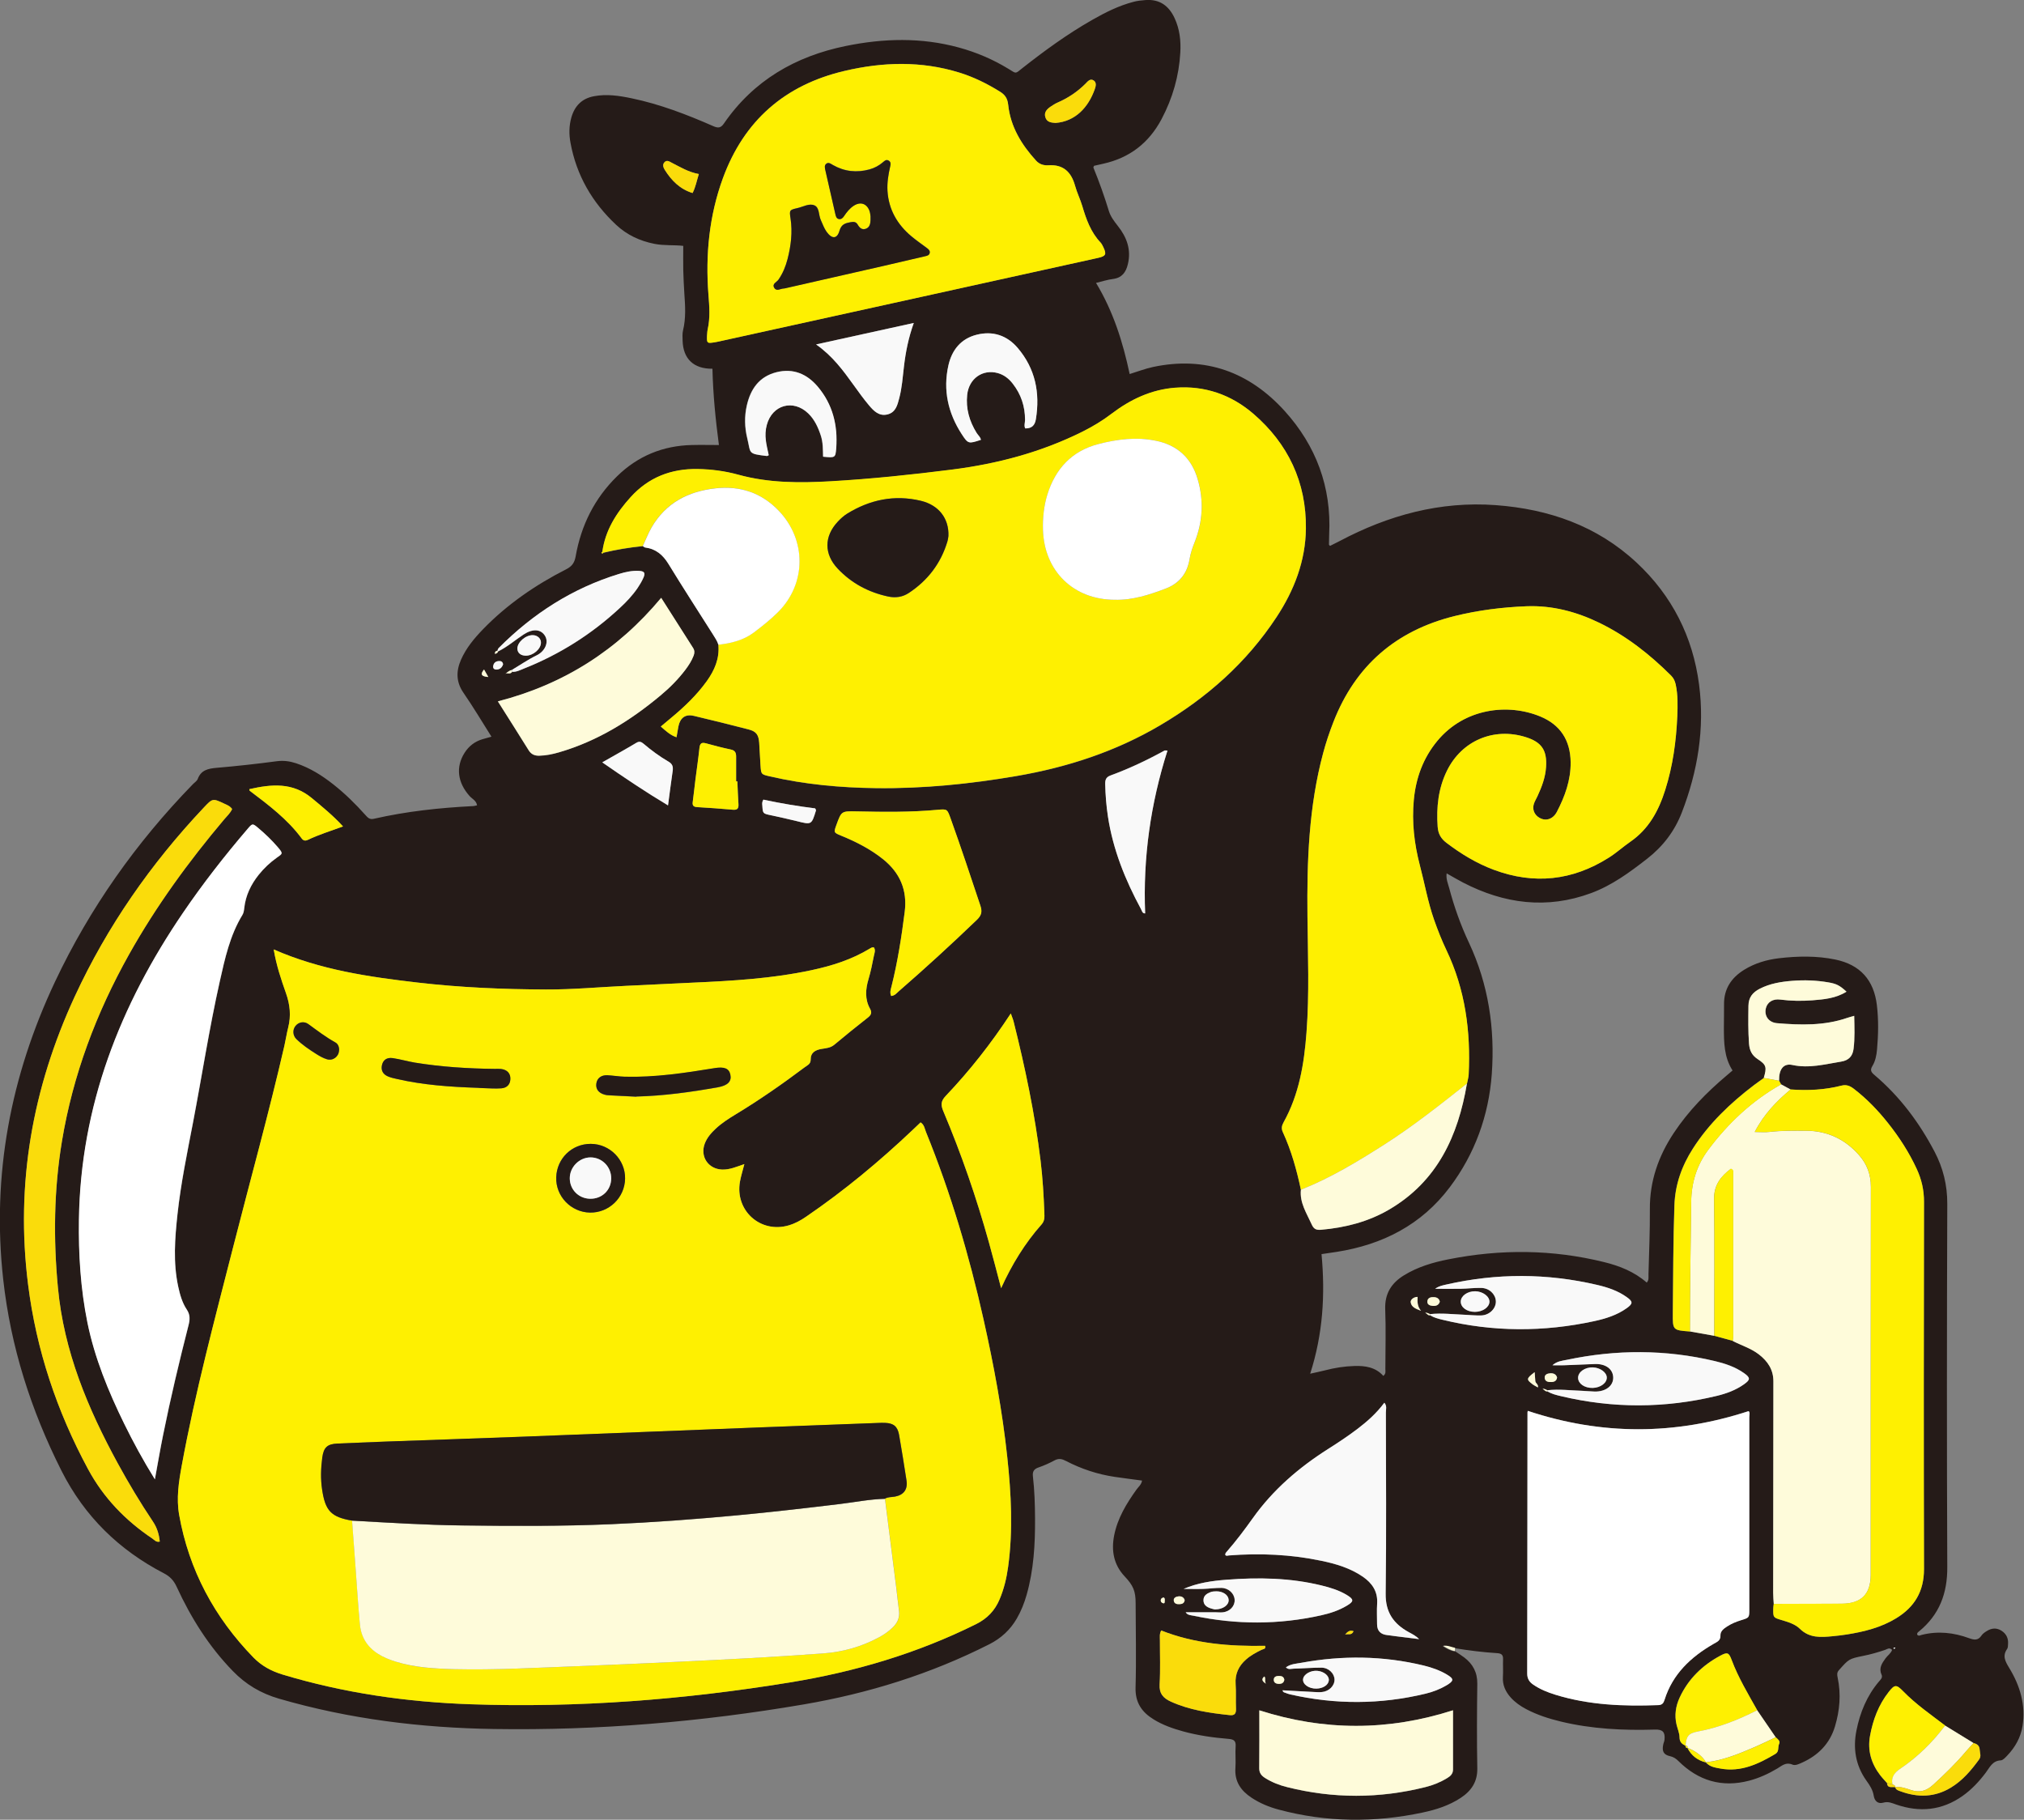 <?xml version="1.0" encoding="UTF-8"?>
<svg id="_レイヤー_2" data-name="レイヤー_2" xmlns="http://www.w3.org/2000/svg" width="278.07" height="250" viewBox="0 0 278.07 250">
  <rect x="0" y="0" width="278.07" height="250" fill="#808080" stroke="none"/>
  <g id="_レイヤー_1-2" data-name="レイヤー_1">
    <g>
      <path d="M199.87,226.83c.43.29.87.56,1.28.87,1.2.9,1.83,2.06,1.81,3.63-.05,3.86-.07,7.73,0,11.59.04,1.88-.83,3.13-2.29,4.09-1.6,1.05-3.39,1.62-5.24,2.01-6.6,1.4-13.19,1.35-19.73-.4-1.32-.35-2.59-.87-3.74-1.63-1.48-.97-2.37-2.24-2.23-4.11.07-.98-.04-1.98.03-2.97.05-.75-.26-.95-.95-1.01-2.11-.17-4.21-.47-6.26-1.03-1.41-.39-2.79-.87-4.04-1.64-1.64-1-2.56-2.32-2.5-4.39.11-3.86.02-7.73.01-11.59,0-1.66-.33-2.43-1.5-3.67-1.52-1.61-1.86-3.54-1.45-5.64.47-2.37,1.69-4.37,3.07-6.3.26-.37.67-.66.76-1.23-1.28-.17-2.52-.33-3.76-.51-2.35-.35-4.58-1.09-6.68-2.18-.53-.28-.99-.4-1.57-.09-.7.38-1.44.71-2.19.97-.66.22-.87.57-.79,1.25.22,1.92.28,3.85.29,5.78.02,3.54-.18,7.06-1.16,10.49-.32,1.13-.76,2.23-1.35,3.25-.9,1.55-2.15,2.7-3.76,3.52-8.09,4.1-16.64,6.76-25.56,8.28-14.06,2.4-28.22,3.59-42.48,3.37-10.02-.15-19.9-1.36-29.57-4.17-2.48-.72-4.56-1.96-6.33-3.79-3.29-3.38-5.76-7.32-7.72-11.58-.4-.87-.93-1.43-1.77-1.86-6.15-3.2-10.88-7.8-14.04-14.05-4.2-8.32-6.99-17.04-8.02-26.32-1.59-14.33,1.01-27.94,7.13-40.92,4.77-10.1,11.14-19.1,18.92-27.1.23-.24.56-.44.67-.72.46-1.23,1.42-1.44,2.59-1.54,2.77-.24,5.53-.54,8.29-.91.93-.12,1.77,0,2.63.28,1.91.63,3.57,1.68,5.13,2.91,1.6,1.26,3.04,2.68,4.39,4.19.32.35.57.67,1.17.53,4.47-1.02,9-1.51,13.57-1.74.19,0,.37-.06.61-.11-.1-.65-.67-.88-1.02-1.27-1.67-1.86-1.93-4.01-.69-5.95.58-.91,1.38-1.53,2.41-1.85.4-.12.8-.22,1.28-.36-1.3-2.06-2.5-4.08-3.84-6.02-1.03-1.49-1.03-2.98-.35-4.54.71-1.62,1.83-2.96,3.05-4.22,3.32-3.42,7.19-6.07,11.41-8.22.83-.42,1.15-.94,1.3-1.79.75-4.24,2.58-7.94,5.68-10.98,2.86-2.8,6.31-4.21,10.29-4.3,1.21-.03,2.42,0,3.71,0-.46-3.48-.81-6.98-.89-10.48-2.59.03-4.03-1.37-4.1-3.86-.01-.47-.05-.96.06-1.41.41-1.68.3-3.37.18-5.06-.07-1.08-.12-2.16-.15-3.25-.02-1.08,0-2.15,0-3.3-1.26-.15-2.62-.01-3.97-.28-2-.4-3.76-1.22-5.24-2.6-3.3-3.08-5.46-6.81-6.28-11.27-.22-1.17-.21-2.34.12-3.5.46-1.59,1.45-2.6,3.11-2.91,1.75-.33,3.47-.07,5.18.29,3.89.81,7.58,2.23,11.2,3.82.67.29,1.03.28,1.48-.38,4.07-5.9,9.82-9.22,16.73-10.63,5.18-1.06,10.37-1.2,15.53.21,2.42.66,4.71,1.64,6.85,2.95,1.1.68.87.68,1.92-.15,3.04-2.39,6.16-4.66,9.53-6.58,1.8-1.03,3.65-1.96,5.67-2.49.55-.15,1.11-.21,1.67-.25,1.96-.15,3.23.8,4.01,2.5.69,1.49.87,3.08.78,4.69-.18,3.24-1.06,6.3-2.58,9.17-1.74,3.28-4.4,5.33-8.03,6.13-.41.09-.82.19-1.24.28-.03.09-.11.19-.09.25.8,1.96,1.51,3.95,2.13,5.98.24.77.73,1.4,1.23,2.04,1.22,1.54,1.86,3.25,1.37,5.26-.27,1.11-.81,1.86-2.04,2.02-.74.09-1.46.33-2.33.54,2.35,3.89,3.68,8.08,4.62,12.52,1.1-.34,2.14-.74,3.21-.97,7.21-1.53,13.24.7,18.09,6.05,4.31,4.77,6.44,10.45,6.11,16.95-.02.47-.02.94-.03,1.41,0,.03.05.06.15.17.42-.21.87-.43,1.31-.66,6.71-3.56,13.82-5.5,21.45-4.94,7.28.54,13.92,2.83,19.36,7.9,4.87,4.54,7.73,10.2,8.58,16.76.79,6.03-.19,11.93-2.38,17.59-.99,2.55-2.58,4.64-4.78,6.35-2.39,1.86-4.81,3.64-7.67,4.7-6.08,2.25-11.94,1.48-17.6-1.45-.75-.39-1.47-.82-2.25-1.26-.11.75.17,1.37.34,1.99.69,2.6,1.58,5.11,2.73,7.55,2.68,5.72,3.58,11.8,3.13,18.04-.42,5.7-2.32,10.95-5.77,15.54-3.89,5.17-9.23,7.89-15.53,8.88-.69.11-1.38.2-2.09.31.52,5.6.19,11-1.56,16.43.78-.18,1.41-.3,2.03-.46,1.33-.35,2.68-.56,4.04-.6,1.48-.05,2.91.16,3.98,1.36.39-.31.28-.65.28-.95,0-2.73.09-5.47-.02-8.2-.08-2.14.84-3.6,2.58-4.67,1.87-1.15,3.95-1.77,6.08-2.19,7.17-1.43,14.32-1.38,21.43.38,2.11.52,4.12,1.31,5.84,2.81.34-.36.22-.8.24-1.18.08-2.97.21-5.93.19-8.9-.03-3.86,1.18-7.3,3.29-10.48,2-3.01,4.5-5.56,7.25-7.88.25-.21.5-.43.82-.7-1.18-1.83-1.19-3.89-1.19-5.95,0-1.04.03-2.07.02-3.11-.03-2.14.99-3.67,2.76-4.77,1.47-.91,3.1-1.39,4.79-1.59,2.58-.3,5.18-.35,7.74.18,3.41.71,5.3,2.81,5.71,6.28.24,2.02.2,4.04.02,6.06-.07.81-.22,1.6-.64,2.29-.36.59-.15.87.32,1.26,3.46,2.94,6.12,6.5,8.22,10.5,1.18,2.25,1.76,4.6,1.75,7.18-.06,16.64-.07,33.27,0,49.91.02,3.61-1.09,6.54-3.88,8.82-.14.11-.31.23-.25.45.19.25.42.08.62.03,2.23-.56,4.4-.32,6.52.46.69.25,1.23.33,1.69-.37.17-.26.47-.46.75-.63.65-.4,1.33-.46,2-.03.65.42.95,1.02.9,1.8-.02.23,0,.51-.12.69-.7.99-.25,1.74.29,2.64,1.48,2.43,2.27,5.07,1.82,7.95-.25,1.58-1.01,2.93-2.11,4.08-.26.27-.58.64-.89.65-1.15.06-1.51.97-2.06,1.7-.91,1.21-1.94,2.31-3.18,3.19-2.84,2-5.9,2.29-9.14,1.17-.57-.2-1.07-.44-1.75-.25-.69.2-1.19-.18-1.31-.93-.13-.83-.55-1.46-1.02-2.11-1.48-2.08-1.85-4.43-1.36-6.87.49-2.47,1.44-4.78,3.09-6.73.24-.28.55-.52.35-.98-.39-.87.07-1.53.55-2.2.29-.4.75-.69.91-1.17-.38-.38-.68-.1-.96,0-.98.33-1.97.62-2.99.82-2.01.41-1.99.44-3.35,1.96-.32.35-.25.67-.18,1.04.48,2.27.29,4.5-.37,6.7-.71,2.36-2.29,3.96-4.5,4.96-.43.19-.94.46-1.35.28-.88-.38-1.43.15-2.06.53-1.22.73-2.51,1.32-3.88,1.68-3.75.98-6.98.01-9.71-2.69-.34-.34-.67-.57-1.17-.68-.88-.19-1.11-.68-.93-1.57.04-.23.16-.45.18-.68.11-1.05-.24-1.44-1.32-1.4-4.35.13-8.67-.08-12.91-1.1-1.65-.4-3.26-.91-4.77-1.71-.8-.42-1.53-.93-2.14-1.61-.71-.8-1.13-1.71-1.06-2.82.05-.8-.01-1.6.02-2.4.02-.59-.18-.82-.8-.86-1.97-.12-3.93-.37-5.88-.69-.51-.09-1-.37-1.63-.28.55.35,1.04.61,1.59.72ZM69.48,92.52c.29-.07.65.13.88-.21.59.03,1.1-.25,1.62-.45,4.91-1.95,9.3-4.73,13.17-8.32.9-.83,1.74-1.72,2.44-2.74.32-.46.61-.95.83-1.47.27-.62.1-.85-.6-.89-.95-.06-1.88.15-2.78.42-6.39,1.96-11.84,5.46-16.53,10.18-.09.09-.12.24-.17.37-.26.01-.33.19-.36.4.22,0,.38-.08.45-.3,1.28-.62,2.34-1.56,3.51-2.33,1.26-.83,2.38-.75,2.95.21.54.92-.07,2.13-1.14,2.65-1.18.57-2.27,1.32-3.4,2-.36.07-.62.31-.89.51l.03.03v-.06ZM231.85,240.15l-.02-.02c.54,1.06,1.4,1.72,2.56,2h-.02c.52.61,1.29.7,2,.83,2.82.52,5.21-.63,7.53-2.01.57-.34.31-.93.52-1.38.2-.4-.2-.66-.47-.91-.85-1.24-1.69-2.47-2.54-3.71-1.26-2.25-2.6-4.47-3.51-6.9-.38-1.02-.57-1.12-1.54-.6-2.47,1.32-4.42,3.2-5.6,5.76-.54,1.16-.74,2.43-.43,3.72.14.59.41,1.18.41,1.77,0,.65.37.9.83,1.14h-.02c0,.17.08.3.28.3ZM260.4,245.54h-.01c.09.38.44.45.73.56,2.38.88,4.7.83,6.91-.51,1.6-.97,2.78-2.36,3.87-3.86.34-.47.11-.86.09-1.31-.03-.6-.35-.83-.85-.95-1.3-.8-2.61-1.6-3.91-2.4-1.98-1.51-4.03-2.93-5.78-4.72-.91-.94-1.16-.94-1.97.1-1.4,1.78-2.17,3.83-2.57,6.04-.37,2.02.17,3.82,1.41,5.42.29.37.62.71.93,1.06.07.8.71.47,1.14.58ZM242.31,148.1c-.46.33-.92.65-1.37.99-3.24,2.47-6.16,5.25-8.37,8.7-1.52,2.38-2.44,4.92-2.54,7.8-.17,4.94-.17,9.87-.22,14.81-.02,2.34,0,2.34,2.35,2.52,1.12.2,2.24.4,3.36.6.84.23,1.69.46,2.53.69,1.2.62,2.52,1.01,3.61,1.86,1.22.94,1.99,2.09,1.98,3.69-.02,9.68-.03,19.36-.03,29.04,0,.51.05,1.03.08,1.54-.02.23-.07.47-.07.7-.01,1.17-.01,1.19,1.12,1.53.91.27,1.88.56,2.53,1.2,1.33,1.3,2.88,1.18,4.48,1.03.66-.06,1.31-.14,1.96-.24,2.38-.38,4.71-.95,6.8-2.23,2.52-1.54,3.83-3.7,3.82-6.76-.05-16.82-.03-33.64,0-50.45,0-1.6-.33-3.07-.99-4.5-1.06-2.28-2.4-4.37-3.96-6.33-1.38-1.74-2.91-3.33-4.68-4.69-.51-.39-1.01-.62-1.68-.45-2.3.59-4.65.71-7.01.53-.44-.24-.87-.47-1.31-.71-.09-.16-.18-.33-.27-.49-.04-1.57.6-2.44,1.82-2.17,2.3.5,4.48-.11,6.7-.46,1.06-.17,1.58-.76,1.71-1.75.19-1.48.12-2.96.09-4.54-.42.12-.69.19-.95.28-3.15,1.09-6.4,1-9.65.73-1.17-.1-1.8-1.04-1.53-2.08.21-.82.96-1.3,1.99-1.16,1.46.19,2.92.21,4.37.1,1.61-.12,3.25-.26,4.71-1.19-.92-.85-1.39-1.09-2.51-1.28-1.63-.28-3.28-.34-4.93-.21-1.55.12-3.09.37-4.5,1.1-.94.49-1.51,1.16-1.53,2.32-.03,1.74-.06,3.48.08,5.22.07.92.39,1.59,1.18,2.11,1.22.79,1.29,1.12.84,2.6ZM212.6,191.15c.57.34,1.22.5,1.86.65,7.13,1.7,14.27,1.68,21.39-.03,1.33-.32,2.62-.78,3.75-1.59.9-.64.9-.9,0-1.55-1.21-.86-2.6-1.32-4.02-1.65-6.75-1.6-13.52-1.6-20.3-.17-.64.13-1.34.18-1.99.75.62,0,1.09.01,1.56,0,1.41-.05,2.82-.11,4.23-.17,1.48-.07,2.51.66,2.56,1.81.05,1.17-1.03,2.01-2.56,1.97-.56-.01-1.13-.08-1.69-.1-1.6-.05-3.19-.26-4.79-.08-.21-.06-.38-.25-.67-.17.26.08.37.39.68.32ZM196.47,180.54c-.21-.06-.39-.24-.67-.16.27.07.38.39.68.32.53.33,1.13.48,1.72.62,6.94,1.68,13.89,1.69,20.85.18,1.56-.34,3.1-.82,4.43-1.77.89-.63.89-.91-.02-1.55-1.21-.85-2.6-1.32-4.02-1.65-6.9-1.61-13.8-1.63-20.71-.06-.52.12-1.04.2-1.56.59,1.25,0,2.38.02,3.51,0,.94-.02,1.88-.14,2.82-.12,1.1.02,1.96.85,2.01,1.81.05.99-.86,1.93-1.99,1.97-.75.03-1.5-.06-2.26-.09-1.6-.06-3.19-.26-4.79-.09ZM201.54,148.86c.08-.42.21-.83.23-1.25.29-5.92-.47-11.66-3.05-17.06-.65-1.36-1.2-2.76-1.7-4.18-.86-2.45-1.3-5.01-1.96-7.5-.78-2.95-1.11-5.92-.83-8.95.28-3.02,1.28-5.78,3.24-8.14,3.75-4.52,9.72-5.17,14.13-3.35,2.77,1.14,4.14,3.28,4.18,6.28.03,2.48-.79,4.71-1.91,6.86-.11.21-.25.4-.42.56-.56.53-1.29.61-1.95.23-.71-.41-1.02-1.15-.77-1.93.11-.36.32-.68.48-1.02.6-1.29,1.1-2.6,1.19-4.04.15-2.31-.61-3.42-2.79-4.1-4.39-1.38-8.79.49-10.82,4.61-1.19,2.43-1.47,5.02-1.28,7.7.07.99.45,1.64,1.22,2.22,2,1.52,4.13,2.81,6.48,3.69,5.54,2.07,10.81,1.5,15.81-1.66,1.04-.66,1.95-1.49,2.95-2.18,2.55-1.75,3.9-4.27,4.8-7.12,1.04-3.3,1.51-6.7,1.66-10.14.06-1.46.09-2.92-.22-4.36-.11-.49-.29-.87-.64-1.22-2.92-2.91-6.13-5.44-9.86-7.25-3.14-1.52-6.45-2.4-9.96-2.27-3.34.13-6.66.54-9.92,1.35-8.03,1.99-13.61,6.79-16.63,14.52-.55,1.4-1.03,2.83-1.42,4.29-1.98,7.35-2.24,14.88-2.16,22.43.06,5.32.27,10.65-.13,15.96-.32,4.3-1.01,8.51-3.15,12.35-.25.45-.33.84-.11,1.33,1.17,2.53,1.91,5.21,2.49,7.93-.19,1.8.79,3.23,1.48,4.77.28.63.61.8,1.29.74,3.33-.3,6.5-1.1,9.39-2.8,6.59-3.88,9.44-10.09,10.65-17.29ZM88.31,75.03c.11.07.22.19.34.2,1.47.18,2.42,1.01,3.19,2.26,1.98,3.23,4.04,6.41,6.07,9.62.3.47.62.93.79,1.48.18,1.89-.53,3.5-1.59,5-1.38,1.93-3.09,3.55-4.91,5.06-.45.38-.9.76-1.41,1.18.71.61,1.29,1.18,2.16,1.47.1-.57.17-1.03.26-1.49.24-1.2.96-1.72,2.12-1.45,2.52.59,5.03,1.22,7.54,1.87,1.03.27,1.36.73,1.44,1.82.07,1.03.12,2.07.18,3.1.08,1.26.09,1.25,1.31,1.53,4.8,1.11,9.67,1.55,14.58,1.61,6.47.08,12.89-.57,19.26-1.66,6.97-1.19,13.61-3.35,19.73-6.96,6.43-3.78,11.89-8.61,16.01-14.87,2.43-3.69,3.99-7.72,4.04-12.17.07-6.35-2.44-11.66-7.23-15.78-3.03-2.61-6.66-3.88-10.72-3.57-3.29.25-6.17,1.61-8.77,3.59-1.24.95-2.57,1.74-3.96,2.44-5.67,2.83-11.7,4.42-17.95,5.22-5.51.7-11.04,1.28-16.59,1.6-4.29.24-8.56.25-12.76-.9-1.82-.5-3.69-.74-5.58-.78-3.65-.07-6.76,1.15-9.21,3.86-1.95,2.15-3.49,4.56-3.89,7.52-.12.02-.16.1-.08.18.07.08.16.05.21-.06,1.79-.43,3.6-.72,5.42-.91ZM37.61,130.44c.37,2.21,1.02,4.12,1.69,6.02.55,1.56.71,3.1.3,4.71-.21.82-.33,1.66-.52,2.49-2.13,9.27-4.68,18.42-7.03,27.63-2.55,9.99-5.21,19.94-7.08,30.09-.41,2.24-.75,4.5-.35,6.74,1.35,7.59,4.85,14.1,10.22,19.61,1.1,1.13,2.43,1.86,3.97,2.32,8.44,2.55,17.1,3.79,25.88,4.09,14.69.51,29.28-.63,43.78-2.99,8.93-1.45,17.52-3.98,25.64-8.02,1.53-.76,2.58-1.85,3.22-3.39.61-1.44.97-2.95,1.18-4.49.69-5.03.41-10.06-.12-15.08-.68-6.37-1.86-12.66-3.26-18.91-1.97-8.79-4.52-17.4-7.91-25.75-.18-.45-.23-.99-.74-1.31-.38.36-.72.68-1.06,1.01-4.59,4.35-9.44,8.38-14.67,11.95-.74.51-1.52.93-2.39,1.19-3.88,1.14-7.42-2.03-6.69-6.03.14-.77.38-1.51.6-2.39-1.08.36-2.02.79-3.07.75-1.9-.07-3.05-1.81-2.36-3.59.32-.81.88-1.44,1.5-2.03.83-.78,1.78-1.39,2.75-1.97,3.27-1.98,6.4-4.16,9.45-6.45.36-.27.85-.44.84-1.04-.01-1.02.66-1.36,1.54-1.5.6-.09,1.19-.13,1.71-.57,1.51-1.27,3.06-2.51,4.61-3.73.44-.34.59-.67.31-1.19-.74-1.33-.64-2.69-.22-4.1.31-1.03.52-2.1.73-3.16.08-.39.27-.8.01-1.19-.23-.05-.38.06-.54.15-2.49,1.51-5.21,2.37-8.04,2.98-5.37,1.15-10.82,1.46-16.28,1.71-3.06.14-6.12.3-9.18.44-3.67.17-7.33.51-11.01.5-5.89-.02-11.77-.27-17.63-.95-6.7-.78-13.35-1.73-19.77-4.55ZM97.13,46.18c-.03.94.03,1,.93.86.28-.04.56-.1.83-.16,9.23-2.03,18.46-4.06,27.69-6.1,8.08-1.78,16.16-3.56,24.25-5.35,1.12-.25,1.23-.5.73-1.53-.1-.21-.21-.43-.37-.6-1.34-1.42-1.95-3.18-2.5-5-.28-.94-.73-1.84-.99-2.79-.53-1.89-1.61-2.95-3.69-2.81-.61.04-1.21-.13-1.66-.63-2.01-2.2-3.53-4.67-3.84-7.69-.09-.85-.42-1.36-1.12-1.79-1.77-1.1-3.62-2.01-5.61-2.63-5.23-1.62-10.5-1.46-15.76-.22-8.18,1.92-13.8,6.82-16.7,14.73-1.89,5.17-2.41,10.53-1.99,15.99.12,1.6.25,3.19-.1,4.77-.07.32-.07.65-.1.94ZM209.89,193.83c-.02.1-.04.14-.04.19,0,11.96-.01,23.93-.04,35.89,0,.7.28,1.15.82,1.52.94.64,1.99,1.06,3.07,1.4,4.61,1.42,9.35,1.6,14.12,1.42.54-.02.72-.27.86-.73,1.11-3.53,3.61-5.88,6.71-7.67.5-.29,1-.44.97-1.19-.02-.56.44-.91.89-1.2.6-.39,1.24-.66,1.92-.87,1.14-.35,1.15-.35,1.15-1.48,0-8.81,0-17.62,0-26.43,0-.3.12-.64-.09-.82-10.15,3.32-20.19,3.34-30.35-.04ZM21.29,203.26c.41-2.24.74-4.18,1.13-6.1,1.03-5.07,2.22-10.1,3.5-15.11.19-.75.24-1.41-.24-2.12-.63-.94-.94-2.04-1.18-3.15-.72-3.32-.46-6.65-.1-9.98.46-4.21,1.32-8.36,2.12-12.52,1.24-6.47,2.24-12.98,3.68-19.41.71-3.17,1.39-6.35,3.12-9.17.18-.3.21-.61.25-.94.19-1.74.92-3.25,2-4.59.71-.89,1.53-1.66,2.46-2.32.83-.59.91-.57.13-1.48-.8-.93-1.68-1.78-2.62-2.57-.83-.7-.84-.7-1.51.09-3.16,3.69-6.14,7.51-8.87,11.52-8.67,12.72-14.07,26.56-14.3,42.14-.07,4.76.22,9.5,1.17,14.18.99,4.88,2.87,9.44,5.05,13.88,1.24,2.53,2.58,5,4.23,7.66ZM31.89,111.15c-.29-.42-.7-.56-1.08-.74-1.59-.75-1.6-.75-2.84.57-7.26,7.71-13.24,16.29-17.69,25.9-5.82,12.6-8.17,25.77-6.42,39.6,1.13,8.98,3.95,17.4,8.24,25.36,2.13,3.95,5.14,7.06,8.84,9.54.29.19.53.54,1.01.41-.09-1-.37-1.9-.94-2.75-1.73-2.58-3.33-5.25-4.82-7.98-4.14-7.57-7.42-15.42-8.23-24.14-.63-6.74-.55-13.45.55-20.13,1.51-9.1,4.71-17.61,9.21-25.65,3.72-6.64,8.18-12.76,13.08-18.57.39-.46.85-.87,1.09-1.42ZM168.35,213.65c.14.17.33.06.5.05,4.25-.33,8.47-.15,12.65.73,2.03.42,4.02,1.01,5.76,2.21,1.28.88,2.05,2.03,1.94,3.68-.06.94-.01,1.88-.01,2.82q0,1.37,1.43,1.51c.33.03.65.09.98.13,1.12.14,2.25.28,3.37.42-.44-.45-.93-.69-1.41-.95-2.1-1.15-3.23-2.74-3.19-5.32.12-8.29.05-16.58.03-24.86,0-.42.18-.9-.21-1.35-1.06,1.43-2.32,2.55-3.67,3.58-1.31,1-2.69,1.9-4.08,2.79-4.01,2.55-7.55,5.6-10.33,9.5-1.12,1.57-2.28,3.12-3.55,4.57-.12.14-.27.27-.21.5ZM137.54,176.98c1.48-3.25,3.26-6.17,5.56-8.76.44-.5.4-1.03.38-1.58-.09-2.4-.23-4.79-.52-7.18-.79-6.45-2.12-12.8-3.7-19.09-.08-.33-.22-.64-.39-1.13-2.73,4.16-5.67,7.89-8.95,11.34-.68.72-.67,1.25-.32,2.09,2.47,5.85,4.54,11.85,6.25,17.97.59,2.11,1.13,4.23,1.69,6.35ZM68.39,96.36c1.44,2.28,2.86,4.49,4.24,6.73.34.55.8.75,1.41.74.95-.01,1.87-.2,2.77-.47,5.24-1.53,9.77-4.33,13.92-7.8,1.27-1.06,2.43-2.22,3.43-3.54.45-.6.86-1.23,1.13-1.94.15-.39.15-.71-.08-1.06-1.46-2.28-2.91-4.56-4.38-6.88-5.98,7.18-13.37,11.89-22.45,14.23ZM199.62,234.98c-8.89,2.84-17.7,2.84-26.59,0,0,2.71.02,5.34-.01,7.97,0,.67.35,1.04.84,1.35.93.58,1.94.97,2.99,1.23,6.32,1.59,12.65,1.59,18.98,0,1.05-.26,2.06-.67,2.99-1.23.45-.27.82-.58.82-1.21-.02-2.68,0-5.35,0-8.1ZM122.44,136.84c.51-.06.73-.39,1.01-.63,3.66-3.18,7.24-6.45,10.73-9.81.62-.6.79-1.09.51-1.95-1.34-4.02-2.67-8.03-4.1-12.01-.45-1.27-.46-1.3-1.77-1.18-3.71.34-7.43.29-11.15.22-2.07-.04-2.07-.05-2.76,1.84-.39,1.06-.39,1.07.66,1.5,2.05.84,4.02,1.84,5.76,3.24,2.31,1.86,3.34,4.22,2.96,7.21-.43,3.46-.97,6.89-1.82,10.27-.1.4-.26.82-.04,1.31ZM159.53,224c-.26.48-.18.91-.18,1.32,0,2.03.08,4.06-.04,6.07-.08,1.27.5,1.91,1.53,2.38,2.57,1.17,5.31,1.56,8.08,1.86.71.08.91-.22.88-.88-.04-1.13.02-2.26-.05-3.39-.09-1.39.42-2.48,1.43-3.37.64-.57,1.39-.96,2.15-1.34.21-.1.61-.08.47-.54-4.87.09-9.67-.28-14.28-2.11ZM160.4,103.11c-.24,0-.34-.03-.41,0-2.39,1.31-4.86,2.48-7.42,3.42-.62.23-.75.61-.73,1.18.04,1.51.16,3.01.38,4.49.69,4.51,2.37,8.68,4.53,12.67.13.25.17.63.58.61-.31-7.64.74-15.08,3.07-22.38ZM176.19,232.22c.08.31.25.29.37.34.22.09.44.17.66.22,6.21,1.42,12.41,1.4,18.6-.09,1-.24,1.98-.61,2.88-1.14,1.06-.63,1.07-.9.04-1.51-.98-.58-2.05-.95-3.15-1.22-5.57-1.35-11.18-1.41-16.81-.38-.71.13-1.47.15-2.13.63.36.36.74.19,1.07.18,1.27-.04,2.54-.14,3.81-.14.98,0,1.78.78,1.8,1.63.02.86-.75,1.64-1.73,1.72-.33.03-.66,0-.99,0-1.46-.07-2.91-.15-4.44-.24ZM134.76,60.43c-.07-.39-.4-.63-.59-.95-1-1.61-1.5-3.35-1.3-5.24.24-2.24,2.13-3.57,4.22-2.98.85.24,1.51.76,2.04,1.45,1.14,1.46,1.7,3.12,1.69,4.98,0,.39-.17.81.03,1.17.96,0,1.33-.48,1.46-1.28.59-3.63-.08-6.95-2.5-9.78-1.46-1.72-3.4-2.36-5.61-1.82-2.18.54-3.43,2.09-3.91,4.22-.76,3.39-.05,6.54,1.82,9.43.89,1.38.94,1.35,2.64.8ZM162.59,218.3c.89,0,1.78.02,2.67,0,.85-.02,1.69-.15,2.53-.14.99.01,1.77.76,1.82,1.63.05.88-.68,1.65-1.67,1.73-.33.03-.66-.01-.99-.01-1.35,0-2.69,0-4.07,0,.27.42.74.4,1.11.48,5.83,1.24,11.66,1.24,17.49-.06,1.24-.28,2.45-.67,3.55-1.33.98-.59.98-.86.03-1.44-1.09-.68-2.31-1.04-3.54-1.34-4.3-1.05-8.66-1.12-13.04-.78-2,.15-4,.44-5.91,1.27ZM112.12,47.32c2.29,1.61,3.72,3.58,5.15,5.57.69.95,1.37,1.91,2.13,2.81.64.76,1.37,1.51,2.51,1.24,1.15-.27,1.38-1.3,1.64-2.26.37-1.41.47-2.87.64-4.32.23-1.97.61-3.92,1.35-5.99-4.51.99-8.81,1.94-13.42,2.95ZM113.09,62.74c1.63.16,1.68.16,1.77-1.19.23-3.12-.48-6-2.53-8.43-1.47-1.75-3.36-2.57-5.67-1.99-2.37.6-3.56,2.3-4.08,4.58-.34,1.5-.3,3.02.06,4.48.52,2.11,0,2.13,2.68,2.45.08,0,.16-.06.27-.11-.14-.68-.32-1.36-.4-2.05-.08-.7-.05-1.4.13-2.1.74-2.77,3.64-3.58,5.71-1.58.87.84,1.35,1.9,1.72,3.04.31.95.29,1.93.31,2.89ZM101.3,107.35c-.05,0-.11,0-.16,0,0-1.13,0-2.25,0-3.38,0-.53-.14-.87-.73-.99-1.15-.24-2.28-.53-3.41-.85-.63-.17-.83.04-.9.65-.15,1.45-.37,2.89-.55,4.33-.13,1.02-.23,2.05-.37,3.07-.07.49.11.68.59.71,1.64.1,3.28.21,4.92.36.66.06.81-.21.77-.8-.08-1.03-.1-2.06-.15-3.09ZM34.25,108.42c.02.12.01.18.04.21,2.59,1.96,5.2,3.91,7.15,6.56.24.33.52.36.86.19,1.51-.72,3.11-1.21,4.82-1.84-1.37-1.5-2.82-2.67-4.26-3.87-2.66-2.23-5.58-1.93-8.62-1.25ZM82.74,104.74c3.01,2.09,5.91,4.04,9.03,5.91.23-1.7.42-3.22.64-4.74.08-.57-.02-.95-.57-1.27-1.22-.71-2.35-1.54-3.43-2.46-.31-.27-.57-.38-.99-.13-1.48.89-2.99,1.72-4.69,2.69ZM145.01,16.89c2.73-.2,4.51-2.14,5.39-4.62.14-.39.28-.9-.11-1.19-.52-.38-.88.13-1.18.44-1.12,1.11-2.39,1.96-3.83,2.58-.34.15-.66.36-.97.57-.48.34-.88.75-.7,1.41.21.74.86.76,1.4.81ZM104.89,109.86c-.22.34-.16.58-.15.81.07,1.1.07,1.09,1.16,1.33,1.19.26,2.38.51,3.57.81,2.03.52,2.03.53,2.65-1.49.01-.03-.04-.08-.12-.26-2.32-.29-4.71-.68-7.1-1.2ZM96.01,23.91c-1.44-.27-2.56-.96-3.72-1.55-.32-.17-.68-.43-1.01-.06-.31.34-.12.74.06,1.05.91,1.45,2.06,2.63,3.81,3.17.41-.82.56-1.65.86-2.61ZM202.67,177.4c-1.06-.01-1.97.63-1.98,1.4-.02.8.82,1.42,1.93,1.43,1.06,0,1.99-.63,2.01-1.38.02-.74-.92-1.43-1.96-1.45ZM218.82,190.68c1.08-.02,1.97-.7,1.93-1.46-.04-.7-.92-1.33-1.9-1.36-1.12-.04-2.08.65-2.04,1.48.04.78.91,1.37,2.01,1.34ZM166.95,221.12c1.11-.02,1.89-.62,1.85-1.32-.04-.66-.75-1.17-1.68-1.17-.28,0-.58.02-.83.12-.49.19-.94.47-.95,1.1,0,.62.41.92.93,1.1.26.09.54.14.68.18ZM180.86,231.99c.92-.02,1.64-.49,1.71-1.13.06-.62-.65-1.22-1.55-1.31-.94-.1-1.93.47-1.99,1.15-.07.7.79,1.31,1.84,1.29ZM72.25,90.08c1,0,2.05-.9,2.07-1.77.01-.57-.45-1.02-1.09-1.05-1-.04-2.17.98-2.15,1.87.02.59.47.95,1.17.95ZM197.81,178.83c-.08-.42-.38-.6-.77-.62-.44-.03-.89.06-.94.57-.05.46.34.6.74.63.44.03.82-.09.97-.58ZM213.92,189.23c-.16-.47-.53-.59-.97-.56-.4.03-.78.21-.73.64.05.52.51.58.95.56.4-.02.7-.19.75-.64ZM210.84,188.52c-1.15.88-1.17,1-.28,1.67.22.16.47.27.73.43.1-.42-.34-.57-.36-.88-.03-.36-.05-.72-.09-1.21ZM194.76,178.18c-.56.01-.99.39-.95.72.07.71.77.94,1.42,1.19-.49-.56-.51-1.23-.47-1.9ZM162.76,219.82c-.13-.41-.48-.55-.86-.51-.32.04-.69.19-.64.58.05.45.46.52.84.49.34-.02.61-.16.66-.57ZM176.45,230.77c-.07-.41-.37-.52-.71-.52-.35,0-.71.09-.74.48-.03.49.37.62.77.61.35,0,.63-.17.68-.57ZM69.12,91.26c-.04-.27-.19-.43-.45-.44-.47-.02-.82.18-.91.66-.06.33.12.52.47.51.48-.02.75-.31.89-.73ZM67.09,93.01c-.23-.41-.41-.72-.59-1.03-.55.64-.39.96.59,1.03ZM185.96,224.1c-.48-.17-.78.01-1.16.46.46-.13.9.16,1.16-.46ZM173.71,230.32q-.63.48.21.99c-.24-.38.03-.71-.21-.99ZM159.85,219.46c-.18.05-.35.13-.38.33-.03.26.12.42.35.47.18.04.19-.14.19-.25,0-.2.09-.43-.17-.56ZM260.22,226.53c.06-.03.12-.07.18-.1-.03-.03-.07-.09-.09-.09-.07.01-.13.06-.19.09.03.03.06.06.1.1Z" fill="#251b18"/>
      <path d="M199.87,226.83c-.55-.11-1.04-.38-1.59-.72.63-.09,1.12.18,1.63.28-.01.15-.03.29-.04.44Z" fill="#fefbda"/>
      <path d="M37.61,130.44c6.42,2.82,13.07,3.77,19.77,4.55,5.86.68,11.74.93,17.63.95,3.68.02,7.34-.33,11.01-.5,3.06-.14,6.12-.3,9.18-.44,5.46-.24,10.91-.56,16.28-1.71,2.83-.6,5.55-1.46,8.04-2.98.16-.1.32-.2.54-.15.26.39.07.8-.01,1.19-.21,1.06-.42,2.13-.73,3.16-.42,1.41-.52,2.78.22,4.1.29.52.13.84-.31,1.19-1.55,1.22-3.1,2.46-4.61,3.73-.52.43-1.11.47-1.71.57-.87.14-1.55.48-1.54,1.5,0,.6-.48.77-.84,1.04-3.05,2.29-6.18,4.47-9.45,6.45-.97.59-1.92,1.2-2.75,1.97-.63.58-1.19,1.22-1.5,2.03-.69,1.78.45,3.51,2.36,3.59,1.05.04,2-.38,3.07-.75-.22.88-.46,1.62-.6,2.39-.72,3.99,2.81,7.16,6.69,6.03.87-.25,1.65-.68,2.39-1.19,5.23-3.57,10.08-7.6,14.67-11.95.34-.32.68-.64,1.06-1.01.51.32.56.86.74,1.31,3.4,8.35,5.94,16.96,7.91,25.75,1.4,6.25,2.58,12.54,3.26,18.91.54,5.02.81,10.05.12,15.08-.21,1.55-.57,3.05-1.18,4.49-.65,1.53-1.7,2.63-3.22,3.39-8.12,4.04-16.71,6.57-25.64,8.02-14.5,2.36-29.09,3.5-43.78,2.99-8.78-.3-17.44-1.54-25.88-4.09-1.54-.47-2.87-1.2-3.97-2.32-5.37-5.51-8.87-12.02-10.22-19.61-.4-2.25-.06-4.51.35-6.74,1.86-10.15,4.53-20.1,7.08-30.09,2.35-9.21,4.9-18.37,7.03-27.63.19-.83.31-1.67.52-2.49.41-1.61.25-3.15-.3-4.71-.67-1.9-1.32-3.81-1.69-6.02ZM121.58,205.91c.42-.26.91-.2,1.37-.29,1.22-.22,1.79-.99,1.6-2.21-.32-2.09-.66-4.18-1.02-6.27-.2-1.16-.75-1.61-1.92-1.65-.33-.01-.66,0-.99.01-5.22.2-10.45.39-15.67.59-11.06.43-22.11.87-33.17,1.3-6.26.24-12.52.44-18.78.67-2.21.08-4.42.16-6.63.27-1.41.07-1.91.55-2.09,1.95-.19,1.45-.24,2.9-.02,4.36.44,2.93,1.24,3.79,4.12,4.28.17,2.35.34,4.69.52,7.04.18,2.39.32,4.79.55,7.18.17,1.73,1,3.11,2.49,4.07.76.48,1.59.81,2.45,1.08,2.64.82,5.38.97,8.1,1.03,5.61.13,11.21-.2,16.81-.41,4.42-.16,8.85-.37,13.27-.58,6.87-.32,13.73-.67,20.59-1.18,2.67-.2,5.18-.91,7.54-2.17.71-.38,1.36-.83,1.95-1.39.65-.63.99-1.35.87-2.28-.14-1.12-.26-2.24-.4-3.36-.51-4.01-1.02-8.02-1.53-12.04ZM87.42,150.66c3.78-.09,7.5-.62,11.21-1.27,1.36-.24,1.91-.81,1.71-1.74-.18-.85-.83-1.11-2.16-.89-4.09.66-8.18,1.29-12.33,1.18-.8-.02-1.59-.16-2.39-.2-.85-.05-1.42.4-1.53,1.13-.11.75.3,1.3,1.13,1.53.18.05.37.08.56.09,1.27.07,2.53.12,3.8.19ZM65.67,149.45s.33.03.66.04c.85.02,1.7.1,2.54.03.8-.06,1.22-.57,1.24-1.28.02-.77-.44-1.28-1.29-1.38-.28-.03-.56-.01-.85-.01-3.68-.04-7.34-.27-10.97-.86-1.02-.17-2.02-.46-3.04-.62-.82-.12-1.33.26-1.49.96-.16.72.12,1.28.86,1.57.39.16.81.25,1.22.34,3.55.81,7.16,1.08,11.11,1.21ZM81.05,166.59c2.62.05,4.78-2.05,4.82-4.67.04-2.6-2.1-4.76-4.72-4.77-2.58,0-4.66,2-4.74,4.59-.09,2.6,2.02,4.8,4.63,4.85ZM46.58,144.31c.02-.46-.13-.88-.52-1.09-1.31-.73-2.5-1.64-3.71-2.52-.6-.44-1.35-.25-1.77.27-.4.51-.38,1.29.13,1.79.81.79,1.74,1.42,2.69,2.02.47.3.97.59,1.5.75.84.25,1.63-.37,1.67-1.21Z" fill="#fef001"/>
      <path d="M82.75,75.81c.4-2.97,1.94-5.37,3.89-7.52,2.45-2.71,5.56-3.92,9.21-3.86,1.9.03,3.77.28,5.58.78,4.2,1.16,8.47,1.15,12.76.9,5.55-.32,11.08-.9,16.59-1.6,6.25-.79,12.28-2.39,17.95-5.22,1.39-.7,2.72-1.49,3.96-2.44,2.6-1.98,5.47-3.34,8.77-3.59,4.05-.31,7.68.96,10.72,3.57,4.79,4.12,7.3,9.43,7.23,15.78-.05,4.45-1.61,8.49-4.04,12.17-4.12,6.26-9.58,11.09-16.01,14.87-6.12,3.6-12.76,5.76-19.73,6.96-6.37,1.09-12.79,1.74-19.26,1.66-4.91-.06-9.78-.5-14.58-1.61-1.22-.28-1.23-.28-1.31-1.53-.07-1.03-.11-2.07-.18-3.1-.08-1.09-.41-1.55-1.44-1.82-2.51-.65-5.02-1.27-7.54-1.87-1.16-.27-1.87.26-2.12,1.45-.09.46-.16.92-.26,1.49-.87-.29-1.46-.86-2.16-1.47.5-.42.95-.8,1.41-1.18,1.82-1.51,3.52-3.13,4.91-5.06,1.07-1.49,1.77-3.1,1.59-5,1.75-.21,3.45-.61,4.88-1.69,1.16-.88,2.32-1.79,3.34-2.82,3.87-3.9,3.88-9.88.1-13.87-2.38-2.51-5.34-3.48-8.71-3.11-3.75.41-6.85,2-8.8,5.39-.47.81-.8,1.7-1.2,2.55-1.83.18-3.64.48-5.42.91-.04-.04-.09-.08-.13-.12ZM153.16,82.4c2.45.07,4.73-.68,6.98-1.53,1.88-.7,2.98-2.08,3.3-4.06.13-.8.38-1.54.68-2.28,1.14-2.84,1.29-5.76.43-8.71-.85-2.88-2.76-4.65-5.69-5.26-2.68-.56-5.34-.23-7.96.45-3.64.95-5.89,3.37-6.99,6.91-.5,1.58-.66,3.22-.61,4.88.17,5.67,4.21,9.6,9.87,9.6ZM130.3,73.64c.09-2.4-1.33-4.24-3.79-4.83-3.61-.87-7-.17-10.14,1.78-.47.29-.9.69-1.28,1.1-1.87,2.01-1.88,4.44,0,6.44,1.9,2.01,4.23,3.25,6.93,3.83,1.02.22,1.97.09,2.84-.49,2.61-1.73,4.4-4.07,5.3-7.07.09-.31.12-.64.14-.75Z" fill="#fef001"/>
      <path d="M178.73,163.45c-.58-2.72-1.32-5.39-2.49-7.93-.22-.48-.14-.88.11-1.33,2.14-3.84,2.83-8.06,3.15-12.35.4-5.32.19-10.64.13-15.96-.08-7.55.18-15.07,2.16-22.43.39-1.46.87-2.88,1.42-4.29,3.02-7.73,8.6-12.53,16.63-14.52,3.26-.81,6.58-1.22,9.92-1.35,3.5-.13,6.82.75,9.96,2.27,3.73,1.81,6.94,4.34,9.86,7.25.35.35.53.73.64,1.22.31,1.45.28,2.9.22,4.36-.15,3.45-.61,6.84-1.66,10.14-.9,2.85-2.25,5.36-4.8,7.12-1,.69-1.91,1.53-2.95,2.18-4.99,3.16-10.26,3.73-15.81,1.66-2.36-.88-4.48-2.17-6.48-3.69-.76-.58-1.15-1.23-1.22-2.22-.19-2.68.08-5.27,1.28-7.7,2.03-4.13,6.43-5.99,10.82-4.61,2.19.69,2.94,1.8,2.79,4.1-.09,1.44-.59,2.75-1.19,4.04-.16.34-.36.67-.48,1.02-.25.78.06,1.52.77,1.93.66.38,1.39.3,1.95-.23.17-.16.31-.36.42-.56,1.12-2.15,1.94-4.38,1.91-6.86-.04-3-1.41-5.14-4.18-6.28-4.41-1.82-10.38-1.16-14.13,3.35-1.96,2.36-2.96,5.12-3.24,8.14-.28,3.03.06,5.99.83,8.95.66,2.5,1.1,5.06,1.96,7.5.5,1.42,1.05,2.82,1.7,4.18,2.58,5.4,3.34,11.14,3.05,17.06-.02.42-.15.83-.23,1.25-3.68,2.92-7.36,5.83-11.32,8.36-3.68,2.35-7.42,4.61-11.49,6.23Z" fill="#fef001"/>
      <path d="M97.13,46.18c.03-.29.03-.62.1-.94.36-1.59.23-3.17.1-4.77-.42-5.46.1-10.82,1.99-15.99,2.9-7.91,8.52-12.81,16.7-14.73,5.26-1.24,10.53-1.39,15.76.22,1.99.61,3.84,1.53,5.61,2.63.69.43,1.03.93,1.12,1.79.32,3.02,1.83,5.49,3.84,7.69.46.5,1.05.67,1.66.63,2.08-.14,3.16.92,3.69,2.81.26.95.71,1.84.99,2.79.54,1.82,1.16,3.58,2.5,5,.16.17.26.39.37.6.5,1.03.39,1.28-.73,1.53-8.08,1.79-16.16,3.57-24.25,5.35-9.23,2.03-18.46,4.07-27.69,6.1-.28.06-.55.12-.83.16-.9.14-.96.08-.93-.86ZM119.6,29.72c0,.31,0,.4,0,.5-.02.49-.11.98-.61,1.18-.54.22-.89-.1-1.15-.55-.23-.4-.55-.41-.97-.34-.72.13-1.27.28-1.53,1.16-.34,1.17-1.04,1.19-1.77.17-.36-.5-.56-1.08-.81-1.64-.31-.67-.16-1.69-.87-2-.72-.31-1.54.2-2.31.37-1.11.26-1.15.28-.97,1.42.3,1.9.06,3.76-.41,5.59-.26,1-.64,1.96-1.25,2.83-.24.35-.93.56-.57,1.13.33.52.86.08,1.3.08.09,0,.19-.03.28-.05,4.54-1.03,9.08-2.06,13.62-3.1,1.83-.42,3.66-.85,5.5-1.28.28-.06.58-.12.65-.45.07-.33-.17-.51-.4-.69-.71-.54-1.45-1.05-2.14-1.62-1.92-1.62-3.09-3.64-3.26-6.19-.07-1.14.11-2.25.36-3.35.07-.32.15-.67-.24-.86-.31-.15-.53.06-.74.24-.55.46-1.16.8-1.85.99-1.76.48-3.45.3-5.04-.61-.29-.17-.58-.41-.9-.17-.3.23-.19.61-.12.93.46,2.02.92,4.04,1.38,6.05.06.28.15.56.48.62.32.06.52-.14.69-.39.37-.55.78-1.07,1.34-1.44.91-.59,1.78-.32,2.16.69.11.3.13.64.15.76Z" fill="#fef001"/>
      <path d="M235.53,183.52c-1.12-.2-2.24-.4-3.36-.6,0-5.92.11-11.84.17-17.76.03-2.71.77-5.08,2.36-7.22,2.73-3.65,5.99-6.72,9.99-8.97.44.24.87.47,1.31.71-1.95,1.62-3.68,3.42-4.93,5.84.82,0,1.44.06,2.03-.01,1.69-.19,3.39-.17,5.08-.16,2.9.02,5.3,1.17,7.21,3.33,1.1,1.24,1.64,2.67,1.64,4.38-.03,17.76-.02,35.52-.02,53.28,0,2.68-1.3,3.98-3.99,3.99-3.11.01-6.22.02-9.33.03-.03-.51-.08-1.03-.08-1.54,0-9.68.02-19.36.03-29.04,0-1.6-.77-2.75-1.98-3.69-1.09-.85-2.41-1.24-3.61-1.86.02-.19.05-.37.05-.56,0-7.49,0-14.98,0-22.46,0-.21.08-.48-.31-.63-1.37,1.03-2.33,2.22-2.31,4.17.08,6.26.03,12.53.03,18.79Z" fill="#fefbda"/>
      <path d="M209.89,193.83c10.15,3.38,20.2,3.35,30.35.04.21.18.09.53.09.82,0,8.81,0,17.62,0,26.43,0,1.13,0,1.13-1.15,1.48-.68.21-1.33.48-1.92.87-.45.29-.91.64-.89,1.2.03.75-.48.9-.97,1.19-3.1,1.79-5.6,4.13-6.71,7.67-.14.45-.33.71-.86.73-4.77.18-9.51,0-14.12-1.42-1.08-.33-2.13-.75-3.07-1.4-.54-.37-.82-.82-.82-1.52.02-11.96.03-23.93.04-35.89,0-.05.02-.09.04-.19Z" fill="#fff"/>
      <path d="M21.29,203.26c-1.65-2.66-2.99-5.14-4.23-7.66-2.18-4.45-4.05-9.01-5.05-13.88-.95-4.68-1.24-9.42-1.17-14.18.23-15.58,5.63-29.42,14.3-42.14,2.73-4.01,5.72-7.84,8.87-11.52.67-.79.69-.79,1.51-.09.94.79,1.82,1.64,2.62,2.57.78.92.7.9-.13,1.48-.93.66-1.75,1.44-2.46,2.32-1.08,1.35-1.81,2.86-2,4.59-.04.33-.07.64-.25.94-1.72,2.82-2.41,6.01-3.12,9.17-1.44,6.43-2.44,12.94-3.68,19.41-.8,4.16-1.66,8.3-2.12,12.52-.36,3.33-.62,6.66.1,9.98.24,1.11.55,2.21,1.18,3.15.47.71.43,1.37.24,2.12-1.28,5.01-2.48,10.04-3.5,15.11-.39,1.93-.72,3.87-1.13,6.1Z" fill="#fff"/>
      <path d="M243.7,220.35c3.11,0,6.22-.01,9.33-.03,2.68-.01,3.99-1.31,3.99-3.99,0-17.76,0-35.52.02-53.28,0-1.71-.54-3.14-1.64-4.38-1.91-2.16-4.31-3.31-7.21-3.33-1.69-.01-3.39-.04-5.08.16-.6.07-1.21.01-2.03.01,1.25-2.42,2.98-4.22,4.93-5.84,2.36.18,4.71.06,7.01-.53.67-.17,1.17.06,1.68.45,1.77,1.36,3.3,2.95,4.68,4.69,1.56,1.96,2.91,4.05,3.96,6.33.66,1.43,1,2.9.99,4.5-.03,16.82-.04,33.64,0,50.45,0,3.06-1.29,5.22-3.82,6.76-2.09,1.28-4.41,1.85-6.8,2.23-.65.1-1.31.18-1.96.24-1.6.15-3.15.28-4.48-1.03-.65-.64-1.62-.93-2.53-1.2-1.13-.34-1.13-.35-1.12-1.53,0-.23.04-.47.07-.7Z" fill="#fef001"/>
      <path d="M31.89,111.15c-.24.55-.7.96-1.09,1.42-4.9,5.81-9.36,11.93-13.08,18.57-4.5,8.04-7.7,16.54-9.21,25.65-1.11,6.68-1.19,13.39-.55,20.13.82,8.72,4.1,16.57,8.23,24.14,1.49,2.73,3.09,5.4,4.82,7.98.57.85.84,1.75.94,2.75-.48.13-.73-.21-1.01-.41-3.7-2.48-6.71-5.59-8.84-9.54-4.29-7.96-7.11-16.38-8.24-25.36-1.75-13.83.6-27.01,6.42-39.6,4.45-9.62,10.43-18.2,17.69-25.9,1.24-1.32,1.25-1.32,2.84-.57.38.18.79.32,1.08.74Z" fill="#fadc0b"/>
      <path d="M88.31,75.03c.4-.85.73-1.74,1.2-2.55,1.95-3.38,5.04-4.98,8.8-5.39,3.38-.37,6.33.6,8.71,3.11,3.79,3.99,3.78,9.97-.1,13.87-1.02,1.03-2.18,1.94-3.34,2.82-1.43,1.08-3.13,1.49-4.88,1.69-.17-.54-.49-1-.79-1.48-2.03-3.2-4.09-6.38-6.07-9.62-.76-1.24-1.72-2.07-3.19-2.26-.12-.02-.23-.13-.34-.2Z" fill="#fff"/>
      <path d="M168.35,213.65c-.06-.23.09-.36.21-.5,1.27-1.45,2.43-3,3.55-4.57,2.77-3.9,6.32-6.95,10.33-9.5,1.39-.88,2.77-1.79,4.08-2.79,1.35-1.03,2.61-2.15,3.67-3.58.39.45.21.93.21,1.35.01,8.29.08,16.58-.03,24.86-.04,2.59,1.09,4.17,3.19,5.32.48.26.97.5,1.41.95-1.12-.14-2.25-.28-3.37-.42-.33-.04-.65-.1-.98-.13q-1.43-.14-1.43-1.51c0-.94-.05-1.89.01-2.82.11-1.64-.67-2.79-1.94-3.68-1.74-1.2-3.72-1.79-5.76-2.21-4.18-.87-8.4-1.06-12.65-.73-.16.01-.35.12-.5-.05Z" fill="#f9f9f9"/>
      <path d="M137.54,176.98c-.56-2.12-1.1-4.24-1.69-6.35-1.71-6.12-3.78-12.12-6.25-17.97-.35-.84-.36-1.37.32-2.09,3.28-3.45,6.22-7.17,8.95-11.34.17.49.31.8.39,1.13,1.58,6.3,2.91,12.64,3.7,19.09.29,2.38.43,4.78.52,7.18.02.55.06,1.09-.38,1.58-2.3,2.59-4.08,5.51-5.56,8.76Z" fill="#fef001"/>
      <path d="M68.39,96.36c9.08-2.34,16.47-7.05,22.45-14.23,1.47,2.31,2.92,4.6,4.38,6.88.22.35.22.68.08,1.06-.27.71-.68,1.34-1.13,1.94-1,1.32-2.16,2.49-3.43,3.54-4.15,3.47-8.68,6.27-13.92,7.8-.9.26-1.82.45-2.77.47-.61,0-1.07-.2-1.41-.74-1.39-2.23-2.8-4.45-4.24-6.73Z" fill="#fefbda"/>
      <path d="M199.62,234.98c0,2.75-.01,5.42,0,8.1,0,.63-.37.94-.82,1.21-.93.57-1.93.97-2.99,1.23-6.33,1.58-12.65,1.59-18.98,0-1.05-.26-2.06-.65-2.99-1.23-.5-.31-.85-.67-.84-1.35.03-2.63.01-5.26.01-7.97,8.89,2.85,17.7,2.85,26.59,0Z" fill="#fefbda"/>
      <path d="M122.44,136.84c-.22-.5-.06-.91.04-1.31.85-3.38,1.38-6.82,1.82-10.27.37-2.98-.66-5.35-2.96-7.21-1.74-1.4-3.71-2.4-5.76-3.24-1.05-.43-1.04-.44-.66-1.5.69-1.89.69-1.88,2.76-1.84,3.72.08,7.44.13,11.15-.22,1.31-.12,1.31-.09,1.77,1.18,1.43,3.98,2.76,8,4.1,12.01.29.86.12,1.35-.51,1.95-3.5,3.36-7.07,6.63-10.73,9.81-.27.24-.5.57-1.01.63Z" fill="#fef001"/>
      <path d="M178.73,163.45c4.08-1.62,7.81-3.88,11.49-6.23,3.96-2.53,7.64-5.45,11.32-8.36-1.22,7.2-4.06,13.41-10.65,17.29-2.89,1.7-6.07,2.51-9.39,2.8-.68.06-1.01-.11-1.29-.74-.69-1.53-1.67-2.97-1.48-4.77Z" fill="#fefbda"/>
      <path d="M196.47,180.54c1.6-.17,3.19.03,4.79.09.75.03,1.51.12,2.26.09,1.13-.04,2.04-.98,1.99-1.97-.05-.96-.91-1.79-2.01-1.81-.94-.02-1.88.1-2.82.12-1.13.02-2.26,0-3.51,0,.52-.38,1.04-.47,1.56-.59,6.91-1.57,13.81-1.56,20.71.06,1.42.33,2.81.79,4.02,1.65.91.64.91.91.02,1.55-1.33.95-2.87,1.43-4.43,1.77-6.96,1.51-13.92,1.51-20.85-.18-.59-.14-1.19-.29-1.72-.62,0-.05,0-.1-.01-.15Z" fill="#f9f9f9"/>
      <path d="M212.59,191c1.6-.18,3.19.03,4.79.08.56.02,1.13.09,1.69.1,1.54.04,2.61-.8,2.56-1.97-.05-1.15-1.08-1.88-2.56-1.81-1.41.06-2.82.12-4.23.17-.47.02-.94,0-1.56,0,.65-.58,1.35-.62,1.99-.75,6.78-1.43,13.55-1.43,20.3.17,1.42.34,2.81.8,4.02,1.65.91.64.91.91,0,1.55-1.13.8-2.42,1.27-3.75,1.59-7.12,1.71-14.26,1.73-21.39.03-.64-.15-1.28-.31-1.86-.65,0-.05,0-.1-.01-.15Z" fill="#f9f9f9"/>
      <path d="M242.31,148.1c.44-1.48.37-1.81-.84-2.6-.79-.52-1.11-1.19-1.18-2.11-.13-1.74-.1-3.48-.08-5.22.02-1.16.59-1.83,1.53-2.32,1.41-.73,2.95-.98,4.5-1.1,1.65-.13,3.3-.07,4.93.21,1.13.19,1.59.43,2.51,1.28-1.46.92-3.09,1.06-4.71,1.19-1.45.11-2.92.09-4.37-.1-1.03-.14-1.77.34-1.99,1.16-.27,1.04.35,1.98,1.53,2.08,3.25.27,6.49.36,9.65-.73.26-.09.54-.16.95-.28.03,1.58.1,3.06-.09,4.54-.12.99-.65,1.58-1.71,1.75-2.22.36-4.4.96-6.7.46-1.22-.26-1.86.6-1.82,2.17-.71-.13-1.41-.26-2.12-.39Z" fill="#fefbda"/>
      <path d="M159.53,224c4.6,1.82,9.41,2.2,14.28,2.11.14.46-.25.44-.47.54-.76.37-1.51.77-2.15,1.34-1.01.89-1.53,1.98-1.43,3.37.08,1.13,0,2.26.05,3.39.02.66-.17.96-.88.88-2.77-.29-5.51-.69-8.08-1.86-1.03-.47-1.61-1.1-1.53-2.38.12-2.02.03-4.05.04-6.07,0-.41-.08-.84.18-1.32Z" fill="#fadc0b"/>
      <path d="M160.4,103.11c-2.33,7.3-3.38,14.74-3.07,22.38-.4.02-.44-.37-.58-.61-2.16-3.99-3.84-8.16-4.53-12.67-.23-1.49-.35-2.99-.38-4.49-.01-.57.11-.95.73-1.18,2.56-.94,5.02-2.1,7.42-3.42.07-.04.17,0,.41,0Z" fill="#f9f9f9"/>
      <path d="M176.19,232.22c1.53.08,2.99.16,4.44.24.33.02.66.04.99,0,.98-.09,1.75-.87,1.73-1.72-.02-.85-.82-1.63-1.8-1.63-1.27,0-2.54.11-3.81.14-.34,0-.72.18-1.07-.18.66-.48,1.42-.5,2.13-.63,5.63-1.03,11.23-.97,16.81.38,1.1.27,2.17.64,3.15,1.22,1.03.61,1.02.88-.04,1.51-.9.53-1.87.9-2.88,1.14-6.19,1.49-12.39,1.51-18.6.09-.23-.05-.45-.14-.66-.22-.12-.05-.29-.03-.37-.34Z" fill="#f9f9f9"/>
      <path d="M134.76,60.43c-1.69.55-1.74.58-2.64-.8-1.87-2.89-2.58-6.04-1.82-9.43.48-2.13,1.73-3.68,3.91-4.22,2.2-.55,4.14.1,5.61,1.82,2.41,2.83,3.09,6.15,2.5,9.78-.13.8-.51,1.29-1.46,1.28-.2-.37-.03-.78-.03-1.17,0-1.86-.55-3.52-1.69-4.98-.53-.68-1.19-1.21-2.04-1.45-2.09-.58-3.98.74-4.22,2.98-.2,1.9.3,3.63,1.3,5.24.2.32.52.55.59.95Z" fill="#f9f9f9"/>
      <path d="M162.59,218.3c1.91-.83,3.9-1.12,5.91-1.27,4.38-.34,8.74-.27,13.04.78,1.23.3,2.45.67,3.54,1.34.95.59.94.86-.03,1.44-1.1.66-2.31,1.06-3.55,1.33-5.82,1.3-11.66,1.29-17.49.06-.37-.08-.84-.06-1.11-.48,1.37,0,2.72,0,4.07,0,.33,0,.66.04.99.01.99-.08,1.72-.85,1.67-1.73-.05-.87-.83-1.61-1.82-1.63-.84-.01-1.69.11-2.53.14-.89.03-1.78,0-2.67,0Z" fill="#f9f9f9"/>
      <path d="M68.33,89.4c.06-.12.08-.28.18-.37,4.69-4.72,10.14-8.22,16.53-10.18.9-.28,1.82-.48,2.78-.42.69.04.86.27.6.89-.22.51-.52,1-.83,1.47-.69,1.01-1.54,1.91-2.44,2.74-3.87,3.6-8.26,6.37-13.17,8.32-.52.21-1.03.48-1.62.45,0-.09,0-.18-.01-.28,1.13-.67,2.22-1.43,3.4-2,1.07-.52,1.69-1.72,1.14-2.65-.57-.96-1.69-1.03-2.95-.21-1.17.77-2.24,1.71-3.51,2.33-.02-.05-.05-.08-.09-.1Z" fill="#f9f9f9"/>
      <path d="M112.12,47.32c4.6-1.01,8.9-1.96,13.42-2.95-.74,2.07-1.12,4.01-1.35,5.99-.17,1.45-.27,2.9-.64,4.32-.25.96-.48,1.98-1.64,2.26-1.14.27-1.87-.48-2.51-1.24-.76-.9-1.44-1.85-2.13-2.81-1.43-1.98-2.86-3.96-5.15-5.57Z" fill="#f9f9f9"/>
      <path d="M242.31,148.1c.71.13,1.41.26,2.12.39.09.16.18.33.27.49-4,2.25-7.26,5.32-9.99,8.97-1.6,2.13-2.33,4.51-2.36,7.22-.07,5.92-.18,11.84-.17,17.76-2.35-.18-2.37-.18-2.35-2.52.05-4.94.05-9.87.22-14.81.1-2.88,1.02-5.43,2.54-7.8,2.21-3.45,5.13-6.23,8.37-8.7.45-.34.91-.66,1.37-.99Z" fill="#fef001"/>
      <path d="M113.09,62.74c-.03-.96,0-1.95-.31-2.89-.37-1.13-.86-2.2-1.72-3.04-2.07-2.01-4.97-1.2-5.71,1.58-.19.7-.22,1.4-.13,2.1.08.69.26,1.37.4,2.05-.11.05-.19.12-.27.11-2.67-.32-2.17-.34-2.68-2.45-.36-1.47-.4-2.98-.06-4.48.52-2.28,1.7-3.98,4.08-4.58,2.3-.58,4.2.25,5.67,1.99,2.05,2.43,2.76,5.31,2.53,8.43-.1,1.35-.15,1.34-1.77,1.19Z" fill="#f9f9f9"/>
      <path d="M231.58,239.85c-.47-.24-.82-.49-.83-1.14,0-.59-.27-1.18-.41-1.77-.31-1.29-.11-2.56.43-3.72,1.19-2.56,3.13-4.44,5.6-5.76.97-.52,1.16-.41,1.54.6.91,2.43,2.25,4.65,3.51,6.9-2.6,1.31-5.27,2.39-8.15,2.92-1.3.24-1.61.66-1.68,1.97Z" fill="#fef001"/>
      <path d="M259.26,244.96c-.31-.35-.65-.69-.93-1.06-1.23-1.61-1.77-3.4-1.41-5.42.4-2.2,1.17-4.26,2.57-6.04.81-1.03,1.05-1.04,1.97-.1,1.75,1.8,3.8,3.21,5.78,4.72-1.73,2.29-3.75,4.29-6.13,5.9-.79.54-1.34,1.16-1.09,2.2-.25-.07-.5-.14-.75-.21Z" fill="#fef001"/>
      <path d="M235.53,183.52c0-6.26.04-12.53-.03-18.79-.02-1.95.93-3.14,2.31-4.17.4.15.31.42.31.63,0,7.49,0,14.98,0,22.46,0,.19-.04.37-.05.56-.84-.23-1.69-.46-2.53-.69Z" fill="#fef001"/>
      <path d="M101.3,107.35c.05,1.03.08,2.06.15,3.09.04.59-.11.86-.77.8-1.64-.15-3.28-.26-4.92-.36-.49-.03-.66-.22-.59-.71.14-1.02.24-2.05.37-3.07.18-1.44.4-2.88.55-4.33.07-.62.27-.83.9-.65,1.13.31,2.27.61,3.41.85.6.13.74.46.73.99-.01,1.13,0,2.25,0,3.38.05,0,.11,0,.16,0Z" fill="#fef001"/>
      <path d="M231.58,239.85c.07-1.3.38-1.73,1.68-1.97,2.88-.53,5.56-1.61,8.15-2.92.85,1.24,1.69,2.47,2.54,3.71-.93.44-1.85.9-2.8,1.31-2.19.94-4.39,1.87-6.79,2.13,0,0,.02.01.02.01-.46-.82-1.39-1.55-2.56-2l.02.02c.05-.23-.05-.33-.28-.32h.02Z" fill="#fefbda"/>
      <path d="M260.01,245.17c-.25-1.04.3-1.67,1.09-2.2,2.38-1.61,4.4-3.6,6.13-5.9,1.3.8,2.61,1.6,3.91,2.4-.34.38-.7.74-1.03,1.13-1.38,1.65-2.92,3.14-4.51,4.59-.9.83-1.83,1.14-3.04.74-.69-.23-1.41-.51-2.18-.4,0,0,.01,0,.01,0,0-.26-.2-.31-.38-.37Z" fill="#fefbda"/>
      <path d="M34.25,108.42c3.04-.69,5.96-.98,8.62,1.25,1.44,1.2,2.89,2.37,4.26,3.87-1.71.63-3.32,1.12-4.82,1.84-.34.16-.61.14-.86-.19-1.96-2.65-4.56-4.6-7.15-6.56-.03-.02-.02-.09-.04-.21Z" fill="#fef001"/>
      <path d="M82.74,104.74c1.69-.97,3.21-1.8,4.69-2.69.42-.25.68-.13.99.13,1.07.91,2.21,1.75,3.43,2.46.55.32.65.71.57,1.27-.22,1.52-.42,3.04-.64,4.74-3.12-1.87-6.02-3.82-9.03-5.91Z" fill="#f9f9f9"/>
      <path d="M260.38,245.53c.77-.11,1.49.17,2.18.4,1.22.4,2.14.09,3.04-.74,1.59-1.45,3.12-2.94,4.51-4.59.33-.39.69-.76,1.03-1.13.5.13.82.36.84.95.02.45.25.84-.09,1.31-1.09,1.5-2.27,2.89-3.87,3.86-2.21,1.34-4.53,1.39-6.91.51-.29-.11-.65-.18-.73-.57Z" fill="#fadc0b"/>
      <path d="M145.01,16.89c-.54-.05-1.19-.06-1.4-.81-.19-.65.21-1.07.7-1.41.31-.21.63-.42.97-.57,1.44-.63,2.72-1.47,3.83-2.58.31-.3.67-.82,1.18-.44.39.29.25.8.11,1.19-.88,2.47-2.65,4.41-5.39,4.62Z" fill="#fadc0b"/>
      <path d="M234.37,242.12c2.4-.26,4.6-1.19,6.79-2.13.95-.41,1.87-.87,2.8-1.31.27.25.67.5.47.91-.22.45.05,1.04-.52,1.38-2.33,1.38-4.72,2.52-7.53,2.01-.71-.13-1.47-.23-2-.84Z" fill="#fef001"/>
      <path d="M104.89,109.86c2.4.52,4.79.91,7.1,1.2.09.18.13.23.12.26-.62,2.02-.61,2-2.65,1.49-1.18-.3-2.37-.55-3.57-.81-1.09-.23-1.09-.23-1.16-1.33-.02-.23-.07-.47.15-.81Z" fill="#f9f9f9"/>
      <path d="M96.01,23.91c-.3.96-.44,1.79-.86,2.61-1.75-.54-2.9-1.73-3.81-3.17-.19-.3-.37-.7-.06-1.05.33-.37.69-.11,1.01.06,1.16.59,2.28,1.29,3.72,1.55Z" fill="#fadc0b"/>
      <path d="M202.67,177.4c1.04.01,1.98.71,1.96,1.45-.02.75-.95,1.39-2.01,1.38-1.11,0-1.95-.63-1.93-1.43.02-.77.92-1.41,1.98-1.4Z" fill="#f9f9f9"/>
      <path d="M218.82,190.68c-1.1.02-1.97-.56-2.01-1.34-.04-.83.92-1.52,2.04-1.48.98.04,1.86.67,1.9,1.36.04.76-.85,1.43-1.93,1.46Z" fill="#f9f9f9"/>
      <path d="M166.95,221.12c-.14-.03-.42-.08-.68-.18-.52-.18-.93-.48-.93-1.1,0-.63.45-.9.95-1.1.25-.1.55-.12.83-.12.93,0,1.64.52,1.68,1.17.04.7-.74,1.3-1.85,1.32Z" fill="#f9f9f9"/>
      <path d="M180.86,231.99c-1.04.02-1.91-.59-1.84-1.29.07-.68,1.05-1.25,1.99-1.15.9.09,1.61.69,1.55,1.31-.06.63-.78,1.11-1.71,1.13Z" fill="#f9f9f9"/>
      <path d="M72.25,90.08c-.7,0-1.15-.37-1.17-.95-.03-.89,1.15-1.91,2.15-1.87.64.03,1.11.48,1.09,1.05-.02.87-1.08,1.77-2.07,1.77Z" fill="#f9f9f9"/>
      <path d="M197.81,178.83c-.15.5-.53.61-.97.58-.39-.03-.78-.18-.74-.63.05-.51.5-.6.94-.57.39.03.69.21.77.62Z" fill="#fefbda"/>
      <path d="M213.92,189.23c-.05.46-.35.62-.75.64-.43.02-.9-.04-.95-.56-.04-.44.33-.61.73-.64.44-.03.81.09.97.56Z" fill="#fefbda"/>
      <path d="M231.83,240.14c1.17.45,2.1,1.17,2.56,2-1.16-.28-2.01-.93-2.56-2Z" fill="#fef001"/>
      <path d="M210.84,188.52c.04.49.06.85.09,1.21.02.32.46.46.36.88-.26-.15-.51-.26-.73-.43-.89-.67-.87-.79.28-1.67Z" fill="#fefbda"/>
      <path d="M194.76,178.18c-.05.68-.03,1.34.47,1.9-.65-.25-1.34-.48-1.42-1.19-.03-.33.39-.71.95-.72Z" fill="#fefbda"/>
      <path d="M162.76,219.82c-.04.41-.31.55-.66.57-.39.03-.79-.05-.84-.49-.05-.39.33-.55.64-.58.38-.04.72.09.86.51Z" fill="#fefbda"/>
      <path d="M176.45,230.77c-.06.4-.34.56-.68.57-.4.01-.8-.12-.77-.61.02-.4.39-.49.74-.48.35,0,.64.11.71.52Z" fill="#fefbda"/>
      <path d="M69.12,91.26c-.14.42-.41.71-.89.73-.35.01-.53-.18-.47-.51.09-.49.44-.68.91-.66.26.01.41.17.45.44Z" fill="#f9f9f9"/>
      <path d="M67.09,93.01c-.98-.07-1.13-.39-.59-1.03.18.32.35.62.59,1.03Z" fill="#fefbda"/>
      <path d="M185.96,224.1c-.26.62-.7.33-1.16.46.37-.45.68-.63,1.16-.46Z" fill="#fadc0b"/>
      <path d="M173.71,230.32c.24.29-.03.61.21.99q-.84-.51-.21-.99Z" fill="#fefbda"/>
      <path d="M159.85,219.46c.25.12.16.36.17.56,0,.11-.01.29-.19.25-.24-.05-.39-.22-.35-.47.03-.2.19-.28.38-.33Z" fill="#fefbda"/>
      <path d="M70.34,92.03c.01.09.02.18.01.28-.23.34-.58.15-.88.21l-.03.03c.28-.21.54-.44.9-.52Z" fill="#fefbda"/>
      <path d="M212.59,191c.02.05.02.1.01.15-.3.07-.42-.24-.68-.32.28-.08.46.1.67.17Z" fill="#fefbda"/>
      <path d="M196.47,180.54c.02.05.02.1.01.15-.3.08-.41-.24-.68-.32.28-.07.46.1.67.16Z" fill="#fefbda"/>
      <path d="M260.01,245.17c.19.06.39.11.38.37-.42-.11-1.07.22-1.14-.58.25.07.5.14.75.21Z" fill="#fadc0b"/>
      <path d="M68.42,89.51c-.07.22-.23.3-.45.3.03-.22.1-.39.36-.4.05.02.08.06.09.1Z" fill="#fefbda"/>
      <path d="M82.88,75.94c-.05.1-.14.13-.21.06-.08-.08-.03-.15.08-.18.04.04.09.08.13.12Z" fill="#fef001"/>
      <path d="M260.22,226.53s-.07-.07-.1-.1c.06-.03.12-.07.19-.09.02,0,.06.06.09.09-.06.03-.12.07-.18.1Z" fill="#fff"/>
      <polygon points="69.48 92.52 69.48 92.58 69.45 92.54 69.48 92.52" fill="#fefbda"/>
      <path d="M231.56,239.84c.23-.02.33.09.28.32-.2,0-.27-.14-.28-.32Z" fill="#fef001"/>
      <path d="M121.58,205.91c.51,4.01,1.03,8.02,1.53,12.04.14,1.12.25,2.24.4,3.36.12.92-.22,1.65-.87,2.28-.58.56-1.24,1.02-1.95,1.39-2.36,1.26-4.87,1.97-7.54,2.17-6.86.51-13.72.86-20.59,1.18-4.42.21-8.84.41-13.27.58-5.6.21-11.2.54-16.81.41-2.72-.07-5.46-.22-8.1-1.03-.86-.27-1.69-.59-2.45-1.08-1.5-.95-2.33-2.33-2.49-4.07-.23-2.39-.37-4.79-.55-7.18-.17-2.35-.35-4.69-.52-7.04,5.03.28,10.05.6,15.09.66,6.82.08,13.65.12,20.47-.17,5.79-.25,11.56-.68,17.32-1.22,4.73-.45,9.45-.99,14.17-1.56,2.05-.25,4.09-.66,6.16-.71Z" fill="#fefbda"/>
      <path d="M121.58,205.91c-2.07.05-4.11.46-6.16.71-4.72.57-9.44,1.12-14.17,1.56-5.76.54-11.53.97-17.32,1.22-6.82.29-13.65.25-20.47.17-5.04-.06-10.06-.38-15.09-.66-2.89-.49-3.69-1.35-4.12-4.28-.22-1.46-.17-2.91.02-4.36.19-1.41.68-1.89,2.09-1.95,2.21-.1,4.42-.19,6.63-.27,6.26-.23,12.52-.43,18.78-.67,11.06-.42,22.12-.87,33.17-1.3,5.22-.2,10.45-.4,15.67-.59.33-.01.66-.03.99-.01,1.16.04,1.71.49,1.92,1.65.36,2.09.7,4.18,1.02,6.27.19,1.22-.39,1.99-1.6,2.21-.46.08-.95.03-1.37.29Z" fill="#251b18"/>
      <path d="M87.42,150.66c-1.27-.06-2.53-.12-3.8-.19-.19,0-.38-.04-.56-.09-.83-.23-1.24-.78-1.13-1.53.1-.73.68-1.18,1.53-1.13.8.04,1.59.18,2.39.2,4.16.11,8.25-.51,12.33-1.18,1.33-.22,1.98.04,2.16.89.2.93-.35,1.49-1.71,1.74-3.71.66-7.43,1.18-11.21,1.27Z" fill="#251b18"/>
      <path d="M65.67,149.45c-3.95-.13-7.56-.4-11.11-1.21-.41-.09-.83-.18-1.22-.34-.73-.3-1.02-.86-.86-1.57.15-.7.66-1.08,1.49-.96,1.02.15,2.02.45,3.04.62,3.63.59,7.29.82,10.97.86.28,0,.57-.02.85.01.85.1,1.32.61,1.29,1.38-.02.71-.44,1.22-1.24,1.28-.84.06-1.69-.01-2.54-.03-.33,0-.66-.04-.66-.04Z" fill="#251b18"/>
      <path d="M81.05,166.59c-2.61-.05-4.72-2.25-4.63-4.85.09-2.6,2.16-4.6,4.74-4.59,2.62,0,4.76,2.18,4.72,4.77-.04,2.62-2.21,4.71-4.82,4.67ZM83.97,161.92c.02-1.6-1.24-2.9-2.82-2.91-1.55-.01-2.88,1.33-2.87,2.88.01,1.55,1.21,2.76,2.77,2.8,1.64.04,2.9-1.16,2.92-2.77Z" fill="#251b18"/>
      <path d="M46.58,144.31c-.03.85-.83,1.47-1.67,1.21-.53-.16-1.03-.45-1.5-.75-.95-.6-1.88-1.23-2.69-2.02-.51-.5-.53-1.28-.13-1.79.41-.53,1.16-.71,1.77-.27,1.21.88,2.39,1.79,3.71,2.52.38.21.54.63.52,1.09Z" fill="#251b18"/>
      <path d="M153.16,82.4c-5.66,0-9.7-3.93-9.87-9.6-.05-1.66.12-3.29.61-4.88,1.11-3.53,3.35-5.96,6.99-6.91,2.61-.68,5.27-1.01,7.96-.45,2.93.61,4.85,2.38,5.69,5.26.87,2.95.71,5.86-.43,8.71-.3.75-.55,1.49-.68,2.28-.32,1.98-1.42,3.35-3.3,4.06-2.25.85-4.53,1.6-6.98,1.53Z" fill="#fff"/>
      <path d="M130.3,73.64c-.02.11-.05.44-.14.75-.9,3-2.69,5.35-5.3,7.07-.87.57-1.82.7-2.84.49-2.7-.58-5.03-1.82-6.93-3.83-1.89-2-1.88-4.43,0-6.44.38-.41.81-.8,1.28-1.1,3.14-1.94,6.53-2.64,10.14-1.78,2.46.59,3.88,2.42,3.79,4.83Z" fill="#251b18"/>
      <path d="M119.6,29.72c-.02-.11-.04-.45-.15-.76-.38-1.01-1.25-1.28-2.16-.69-.56.36-.97.89-1.34,1.44-.17.25-.37.44-.69.39-.33-.06-.41-.34-.48-.62-.46-2.02-.92-4.03-1.38-6.05-.07-.32-.18-.69.12-.93.31-.25.61,0,.9.17,1.59.91,3.28,1.09,5.04.61.69-.19,1.31-.52,1.85-.99.21-.18.43-.4.74-.24.39.19.31.54.24.86-.25,1.1-.43,2.21-.36,3.35.17,2.55,1.34,4.57,3.26,6.19.68.58,1.42,1.08,2.14,1.62.22.17.47.36.4.69-.07.33-.37.39-.65.45-1.83.43-3.66.86-5.5,1.28-4.54,1.04-9.08,2.07-13.62,3.1-.09.02-.18.05-.28.05-.44,0-.97.44-1.3-.08-.36-.57.33-.78.57-1.13.6-.87.99-1.82,1.25-2.83.47-1.84.7-3.69.41-5.59-.18-1.14-.14-1.17.97-1.42.77-.18,1.6-.68,2.31-.37.71.31.56,1.32.87,2,.26.55.45,1.14.81,1.64.74,1.01,1.44.99,1.77-.17.26-.89.81-1.03,1.53-1.16.42-.08.74-.06.97.34.26.45.61.77,1.15.55.5-.2.59-.69.61-1.18,0-.09,0-.19,0-.5Z" fill="#251b18"/>
      <path d="M83.97,161.92c-.02,1.61-1.29,2.81-2.92,2.77-1.56-.04-2.76-1.25-2.77-2.8-.01-1.56,1.32-2.89,2.87-2.88,1.58.01,2.84,1.31,2.82,2.91Z" fill="#f9f9f9"/>
    </g>
  </g>
</svg>